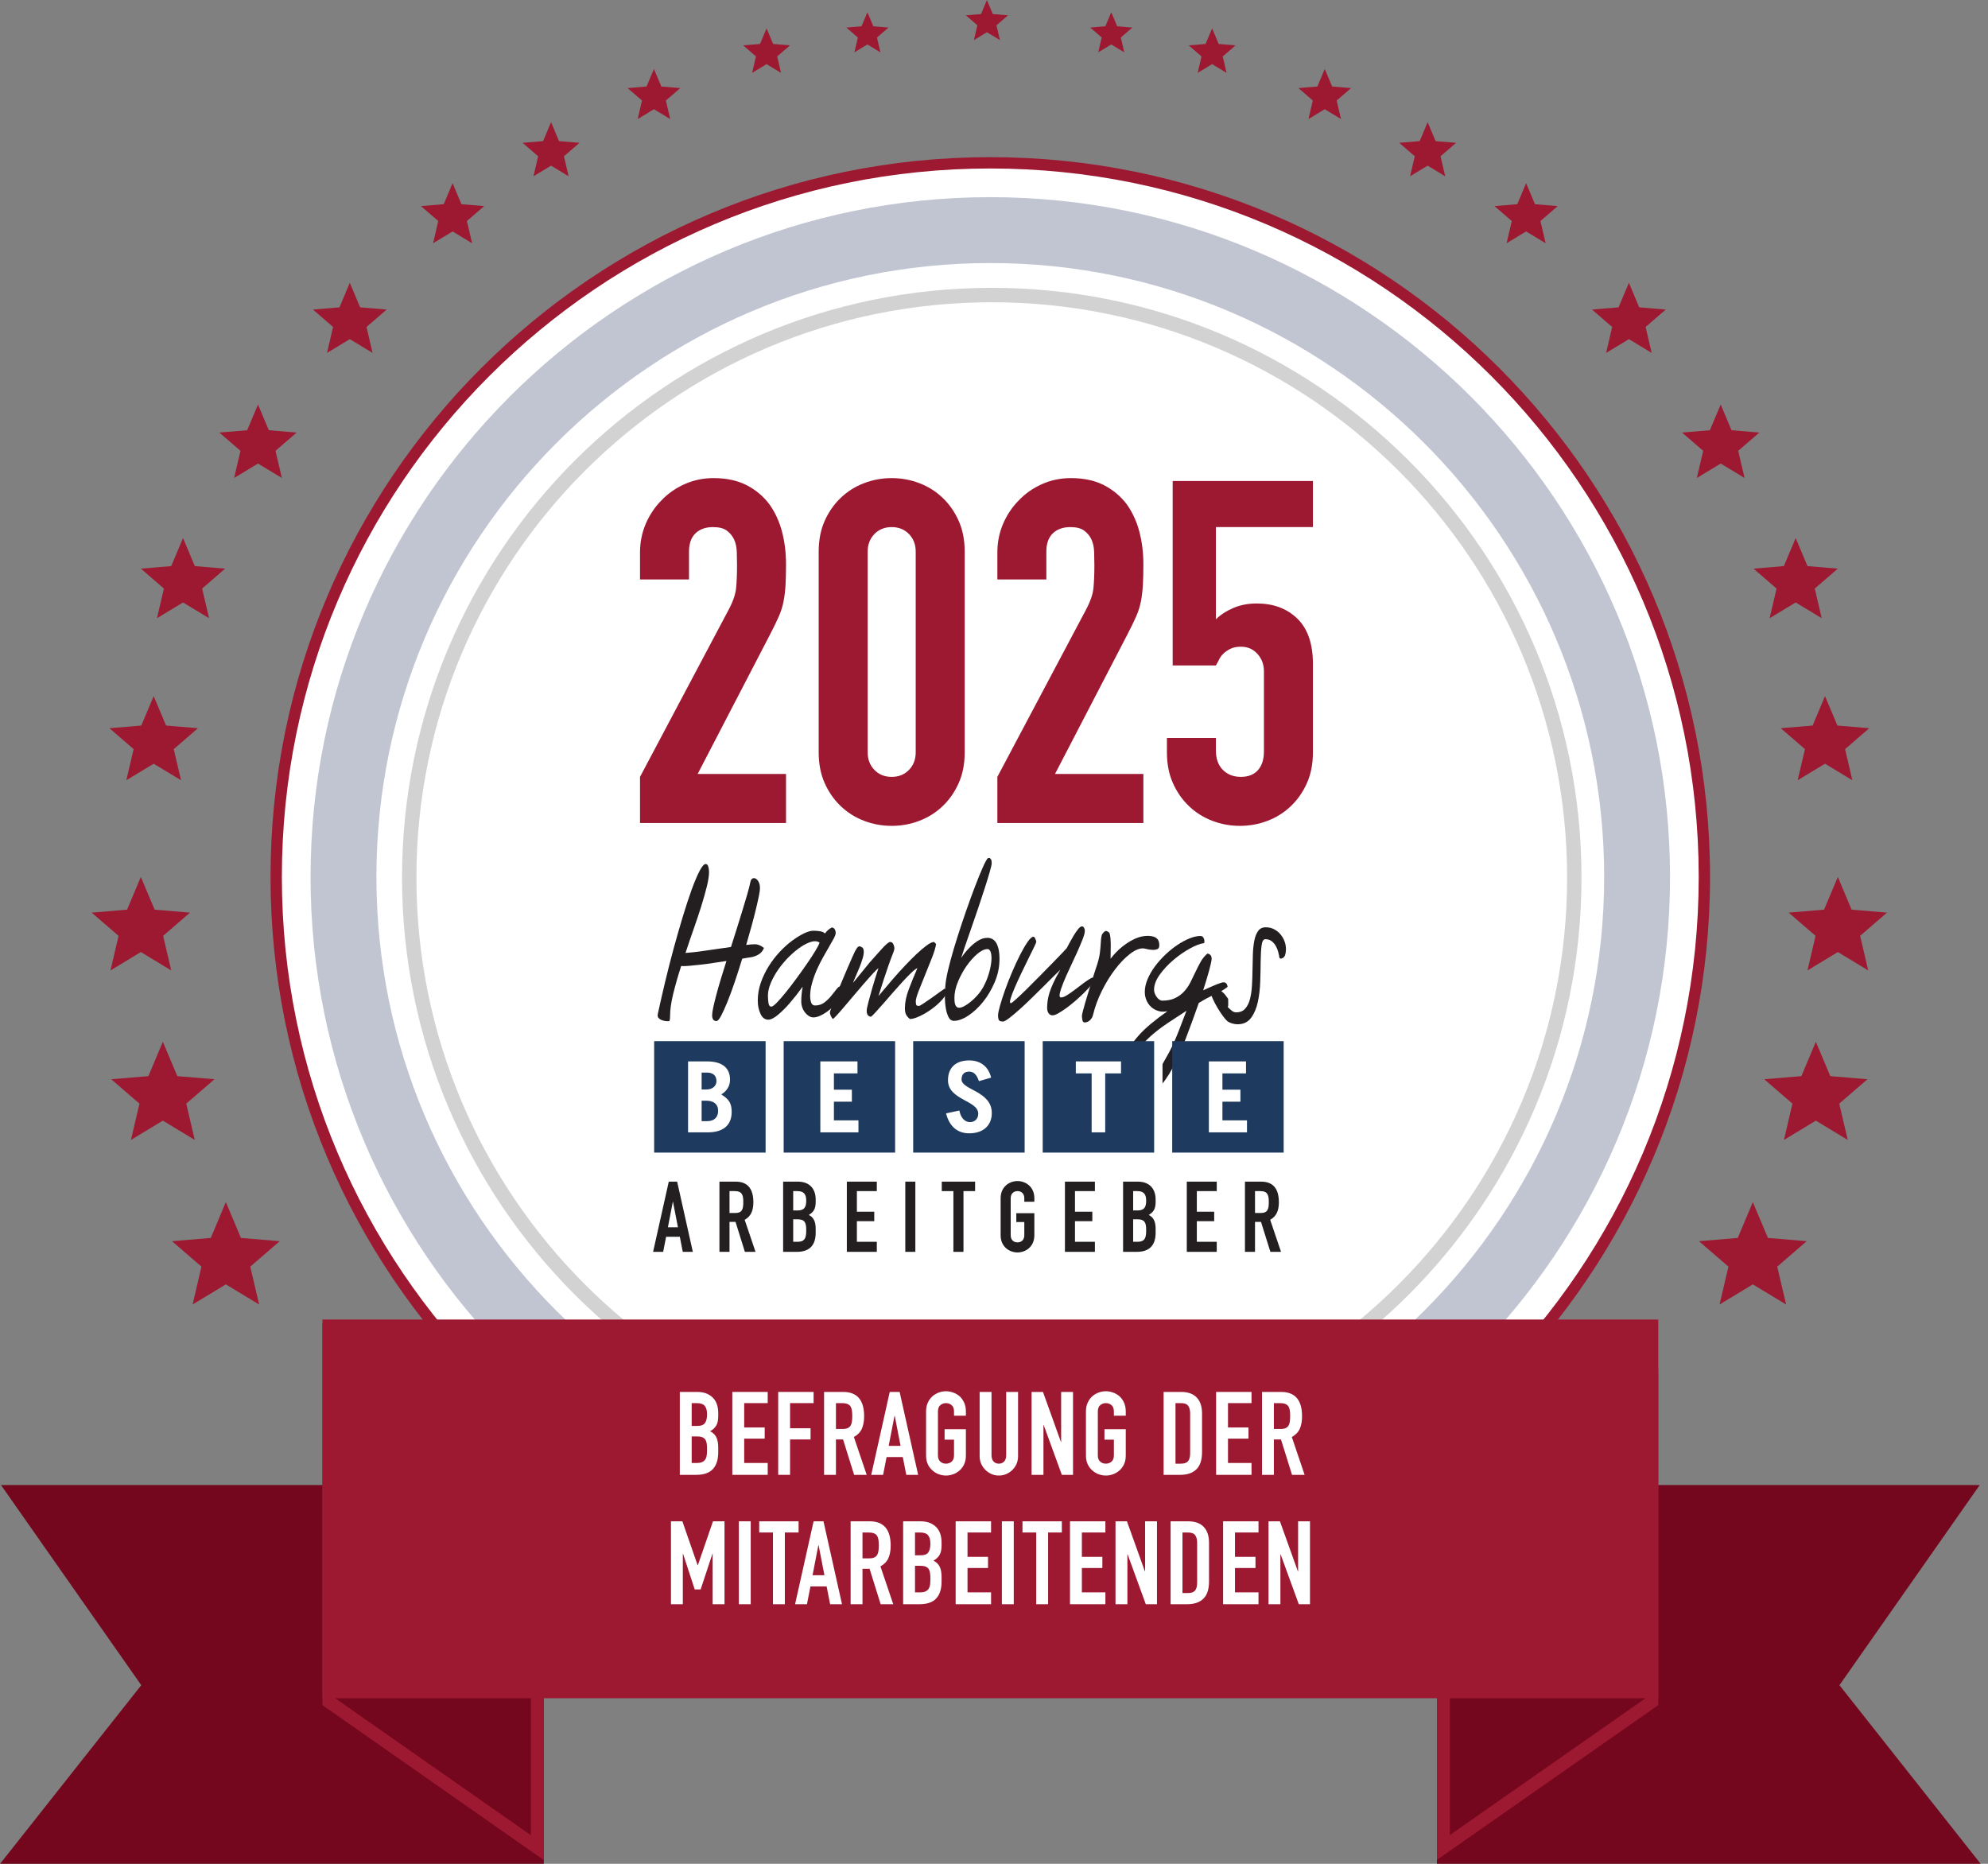 <svg width="160" height="150" viewBox="0 0 160 150" fill="none" xmlns="http://www.w3.org/2000/svg">
<rect x="0" y="0" width="160" height="150" fill="#808080" stroke="none"/>
<g clip-path="url(#clip0_546_72)">
<path d="M137.174 70.576C137.174 102.317 111.444 128.049 79.702 128.049C47.961 128.049 22.229 102.317 22.229 70.576C22.229 38.835 47.961 13.104 79.702 13.104C111.444 13.104 137.174 38.835 137.174 70.576Z" fill="white"/>
<path d="M136.717 70.576C136.717 86.322 130.337 100.573 120.018 110.893C109.699 121.211 95.448 127.592 79.701 127.592C63.955 127.592 49.705 121.211 39.385 110.893C29.066 100.573 22.685 86.322 22.685 70.576C22.685 54.829 29.066 40.578 39.385 30.259C49.705 19.941 63.955 13.56 79.701 13.56C95.448 13.56 109.699 19.941 120.018 30.259C130.337 40.578 136.717 54.829 136.717 70.576H137.629C137.629 38.583 111.696 12.648 79.701 12.648C47.709 12.648 21.773 38.583 21.773 70.576C21.773 102.569 47.709 128.504 79.701 128.504C111.696 128.504 137.629 102.569 137.629 70.576H136.717Z" fill="#9D1931"/>
<path d="M79.702 119.983C52.458 119.983 30.295 97.82 30.295 70.575C30.295 43.332 52.458 21.17 79.702 21.17C106.944 21.17 129.108 43.332 129.108 70.575C129.108 97.82 106.944 119.983 79.702 119.983ZM79.702 15.868C49.535 15.868 24.994 40.409 24.994 70.575C24.994 100.742 49.535 125.286 79.702 125.286C109.867 125.286 134.409 100.742 134.409 70.575C134.409 40.409 109.867 15.868 79.702 15.868Z" fill="#C1C5D2"/>
<path d="M79.82 23.166C53.606 23.167 32.356 44.417 32.356 70.631C32.356 96.844 53.606 118.095 79.82 118.095C106.034 118.095 127.284 96.844 127.284 70.631H126.705H126.125C126.125 83.419 120.943 94.992 112.563 103.373C104.181 111.754 92.609 116.936 79.82 116.936C67.031 116.936 55.459 111.754 47.078 103.373C38.697 94.992 33.515 83.419 33.515 70.631C33.515 57.842 38.697 46.27 47.078 37.888C55.459 29.508 67.031 24.326 79.82 24.326C92.609 24.326 104.181 29.508 112.563 37.888C120.943 46.27 126.125 57.842 126.125 70.631H126.705H127.284C127.284 44.417 106.034 23.167 79.82 23.166Z" fill="#D3D2D2"/>
<path d="M116.168 120.04V149.479H158.331L147.397 135.643L158.331 120.04H116.168Z" fill="#74071D"/>
<path d="M158.332 149.479L147.396 135.642L158.332 120.04H116.168V149.479H158.332Z" stroke="#74071D" stroke-width="1.041"/>
<path d="M132.942 136.958V111.11L116.168 122.317V148.686L132.942 136.958Z" fill="#74071D"/>
<path d="M132.942 136.958V111.11L116.168 122.317V148.686L132.942 136.958Z" stroke="#9D1931" stroke-width="1.041"/>
<path d="M1.082 149.479L12.018 135.643L1.082 120.04H43.246V149.479H1.082Z" fill="#74071D"/>
<path d="M1.082 149.479L12.018 135.643L1.082 120.04H43.246V149.479H1.082Z" stroke="#74071D" stroke-width="1.041"/>
<path d="M26.471 136.958V107.5L43.246 119.247V148.175L26.471 136.958Z" fill="#74071D"/>
<path d="M26.471 136.958V107.5L43.246 119.247V148.699L26.471 136.958Z" stroke="#9D1931" stroke-width="1.041"/>
<path d="M26.471 106.717H132.942V136.156H26.471V106.717Z" fill="#9D1931"/>
<path d="M26.471 106.717H132.942V136.156H26.471V106.717Z" stroke="#9D1931" stroke-width="1.041"/>
<path d="M55.669 115.604V117.741H56.081C56.275 117.741 56.426 117.713 56.535 117.656C56.645 117.6 56.727 117.523 56.784 117.423C56.84 117.323 56.874 117.204 56.887 117.066C56.9 116.929 56.906 116.779 56.906 116.617C56.906 116.448 56.896 116.301 56.878 116.176C56.859 116.051 56.822 115.945 56.765 115.858C56.703 115.77 56.618 115.706 56.512 115.666C56.406 115.625 56.265 115.604 56.09 115.604H55.669ZM55.669 112.924V114.761H56.1C56.418 114.761 56.632 114.681 56.742 114.522C56.851 114.362 56.906 114.13 56.906 113.824C56.906 113.524 56.845 113.299 56.723 113.149C56.601 112.999 56.381 112.924 56.062 112.924H55.669ZM54.713 118.697V112.024H56.109C56.415 112.024 56.676 112.071 56.892 112.165C57.107 112.258 57.283 112.384 57.421 112.54C57.559 112.696 57.657 112.876 57.716 113.079C57.776 113.282 57.805 113.493 57.805 113.712V113.955C57.805 114.136 57.791 114.289 57.763 114.414C57.735 114.539 57.693 114.648 57.637 114.742C57.53 114.917 57.368 115.067 57.149 115.192C57.374 115.298 57.54 115.454 57.646 115.661C57.752 115.867 57.805 116.148 57.805 116.504V116.879C57.805 117.466 57.663 117.916 57.379 118.229C57.094 118.541 56.64 118.697 56.016 118.697H54.713Z" fill="white"/>
<path d="M58.939 118.697V112.024H61.788V112.924H59.895V114.883H61.545V115.783H59.895V117.741H61.788V118.697H58.939Z" fill="white"/>
<path d="M62.632 118.697V112.024H65.481V112.924H63.587V114.948H65.237V115.848H63.587V118.697H62.632Z" fill="white"/>
<path d="M67.279 112.924V115.005H67.823C67.992 115.005 68.126 114.982 68.226 114.935C68.326 114.888 68.404 114.82 68.461 114.733C68.51 114.646 68.545 114.537 68.564 114.409C68.582 114.281 68.592 114.133 68.592 113.964C68.592 113.796 68.582 113.647 68.564 113.52C68.545 113.391 68.507 113.28 68.451 113.186C68.332 113.011 68.107 112.924 67.776 112.924H67.279ZM66.324 118.697V112.024H67.861C68.985 112.024 69.548 112.677 69.548 113.983C69.548 114.377 69.487 114.711 69.365 114.986C69.243 115.261 69.029 115.482 68.723 115.651L69.754 118.697H68.742L67.852 115.848H67.279V118.697H66.324Z" fill="white"/>
<path d="M72.48 116.363L72.012 113.945H71.993L71.524 116.363H72.48ZM70.119 118.697L71.609 112.024H72.405L73.895 118.697H72.94L72.659 117.263H71.356L71.075 118.697H70.119Z" fill="white"/>
<path d="M74.533 113.599C74.533 113.33 74.58 113.093 74.674 112.887C74.767 112.68 74.892 112.509 75.049 112.372C75.199 112.24 75.368 112.14 75.559 112.071C75.75 112.003 75.942 111.968 76.136 111.968C76.33 111.968 76.521 112.003 76.712 112.071C76.902 112.14 77.076 112.24 77.232 112.372C77.382 112.509 77.504 112.68 77.598 112.887C77.691 113.093 77.738 113.33 77.738 113.599V113.937H76.782V113.599C76.782 113.368 76.718 113.197 76.59 113.088C76.462 112.979 76.31 112.924 76.136 112.924C75.961 112.924 75.809 112.979 75.681 113.088C75.553 113.197 75.489 113.368 75.489 113.599V117.122C75.489 117.354 75.553 117.524 75.681 117.633C75.809 117.743 75.961 117.797 76.136 117.797C76.31 117.797 76.462 117.743 76.59 117.633C76.718 117.524 76.782 117.354 76.782 117.122V115.867H76.023V115.023H77.738V117.122C77.738 117.403 77.691 117.645 77.598 117.844C77.504 118.044 77.382 118.209 77.232 118.341C77.076 118.478 76.902 118.581 76.712 118.65C76.521 118.719 76.33 118.753 76.136 118.753C75.942 118.753 75.75 118.719 75.559 118.65C75.368 118.581 75.199 118.478 75.049 118.341C74.892 118.209 74.767 118.044 74.674 117.844C74.58 117.645 74.533 117.403 74.533 117.122V113.599Z" fill="white"/>
<path d="M81.937 112.024V117.198C81.937 117.416 81.897 117.618 81.82 117.802C81.741 117.987 81.63 118.15 81.487 118.294C81.343 118.438 81.177 118.55 80.99 118.631C80.803 118.713 80.603 118.753 80.39 118.753C80.178 118.753 79.98 118.713 79.795 118.631C79.611 118.55 79.447 118.438 79.303 118.294C79.16 118.15 79.047 117.987 78.966 117.802C78.885 117.618 78.844 117.416 78.844 117.198V112.024H79.8V117.104C79.8 117.341 79.856 117.516 79.969 117.628C80.081 117.741 80.222 117.797 80.39 117.797C80.559 117.797 80.7 117.741 80.812 117.628C80.924 117.516 80.981 117.341 80.981 117.104V112.024H81.937Z" fill="white"/>
<path d="M83.024 118.697V112.024H83.942L85.385 116.045H85.404V112.024H86.36V118.697H85.46L83.998 114.686H83.98V118.697H83.024Z" fill="white"/>
<path d="M87.4 113.599C87.4 113.33 87.447 113.093 87.541 112.887C87.634 112.68 87.759 112.509 87.915 112.372C88.066 112.24 88.236 112.14 88.426 112.071C88.617 112.003 88.809 111.968 89.003 111.968C89.197 111.968 89.389 112.003 89.579 112.071C89.769 112.14 89.943 112.24 90.099 112.372C90.249 112.509 90.371 112.68 90.465 112.887C90.558 113.093 90.605 113.33 90.605 113.599V113.937H89.649V113.599C89.649 113.368 89.585 113.197 89.457 113.088C89.329 112.979 89.178 112.924 89.003 112.924C88.828 112.924 88.676 112.979 88.548 113.088C88.42 113.197 88.356 113.368 88.356 113.599V117.122C88.356 117.354 88.42 117.524 88.548 117.633C88.676 117.743 88.828 117.797 89.003 117.797C89.178 117.797 89.329 117.743 89.457 117.633C89.585 117.524 89.649 117.354 89.649 117.122V115.867H88.89V115.023H90.605V117.122C90.605 117.403 90.558 117.645 90.465 117.844C90.371 118.044 90.249 118.209 90.099 118.341C89.943 118.478 89.769 118.581 89.579 118.65C89.389 118.719 89.197 118.753 89.003 118.753C88.809 118.753 88.617 118.719 88.426 118.65C88.236 118.581 88.066 118.478 87.915 118.341C87.759 118.209 87.634 118.044 87.541 117.844C87.447 117.645 87.4 117.403 87.4 117.122V113.599Z" fill="white"/>
<path d="M94.607 112.924V117.797H95.047C95.315 117.797 95.506 117.73 95.619 117.596C95.731 117.461 95.787 117.25 95.787 116.964V113.749C95.787 113.486 95.734 113.283 95.628 113.139C95.522 112.996 95.328 112.924 95.047 112.924H94.607ZM93.651 118.697V112.024H95.066C95.615 112.024 96.032 112.175 96.317 112.474C96.601 112.774 96.743 113.199 96.743 113.749V116.869C96.743 117.494 96.592 117.955 96.289 118.252C95.985 118.549 95.55 118.697 94.981 118.697H93.651Z" fill="white"/>
<path d="M97.877 118.697V112.024H100.726V112.924H98.833V114.883H100.482V115.783H98.833V117.741H100.726V118.697H97.877Z" fill="white"/>
<path d="M102.525 112.924V115.005H103.069C103.238 115.005 103.372 114.982 103.472 114.935C103.571 114.888 103.65 114.82 103.706 114.733C103.756 114.646 103.791 114.537 103.809 114.409C103.828 114.281 103.837 114.133 103.837 113.964C103.837 113.796 103.828 113.647 103.809 113.52C103.791 113.391 103.753 113.28 103.697 113.186C103.578 113.011 103.353 112.924 103.022 112.924H102.525ZM101.57 118.697V112.024H103.106C104.231 112.024 104.793 112.677 104.793 113.983C104.793 114.377 104.732 114.711 104.611 114.986C104.489 115.261 104.275 115.482 103.969 115.651L104.999 118.697H103.987L103.097 115.848H102.525V118.697H101.57Z" fill="white"/>
<path d="M54.001 129.109V122.436H54.919L56.147 125.969H56.165L57.384 122.436H58.311V129.109H57.356V125.051H57.337L56.39 127.919H55.913L54.975 125.051H54.956V129.109H54.001Z" fill="white"/>
<path d="M59.464 129.109V122.436H60.42V129.109H59.464Z" fill="white"/>
<path d="M62.21 129.109V123.336H61.104V122.436H64.272V123.336H63.166V129.109H62.21Z" fill="white"/>
<path d="M66.352 126.775L65.883 124.358H65.865L65.396 126.775H66.352ZM63.99 129.109L65.481 122.436H66.277L67.767 129.109H66.811L66.53 127.675H65.228L64.946 129.109H63.99Z" fill="white"/>
<path d="M69.416 123.336V125.417H69.961C70.129 125.417 70.263 125.393 70.364 125.346C70.463 125.299 70.541 125.233 70.597 125.144C70.648 125.057 70.682 124.949 70.701 124.822C70.719 124.693 70.729 124.545 70.729 124.376C70.729 124.208 70.719 124.059 70.701 123.931C70.682 123.803 70.645 123.692 70.588 123.598C70.47 123.423 70.245 123.336 69.914 123.336H69.416ZM68.461 129.109V122.436H69.998C71.122 122.436 71.684 123.09 71.684 124.395C71.684 124.789 71.624 125.123 71.502 125.398C71.38 125.673 71.166 125.895 70.86 126.063L71.891 129.109H70.878L69.988 126.26H69.416V129.109H68.461Z" fill="white"/>
<path d="M73.643 126.016V128.153H74.055C74.249 128.153 74.401 128.125 74.51 128.068C74.619 128.013 74.702 127.935 74.758 127.834C74.814 127.734 74.849 127.616 74.861 127.478C74.874 127.341 74.88 127.191 74.88 127.029C74.88 126.86 74.871 126.713 74.852 126.588C74.833 126.463 74.796 126.357 74.739 126.269C74.677 126.182 74.593 126.118 74.486 126.077C74.38 126.037 74.24 126.016 74.065 126.016H73.643ZM73.643 123.336V125.173H74.075C74.393 125.173 74.607 125.093 74.716 124.934C74.826 124.774 74.88 124.542 74.88 124.236C74.88 123.936 74.819 123.711 74.697 123.561C74.575 123.411 74.355 123.336 74.037 123.336H73.643ZM72.687 129.109V122.436H74.083C74.39 122.436 74.65 122.483 74.867 122.577C75.081 122.671 75.258 122.796 75.395 122.952C75.533 123.108 75.631 123.288 75.691 123.491C75.75 123.694 75.78 123.904 75.78 124.123V124.367C75.78 124.549 75.766 124.701 75.737 124.826C75.71 124.951 75.667 125.06 75.612 125.154C75.505 125.329 75.343 125.479 75.124 125.603C75.349 125.71 75.514 125.866 75.62 126.073C75.727 126.279 75.78 126.559 75.78 126.916V127.29C75.78 127.878 75.637 128.328 75.353 128.64C75.069 128.952 74.615 129.109 73.99 129.109H72.687Z" fill="white"/>
<path d="M76.914 129.109V122.436H79.763V123.336H77.869V125.295H79.519V126.194H77.869V128.153H79.763V129.109H76.914Z" fill="white"/>
<path d="M80.634 129.109V122.436H81.59V129.109H80.634Z" fill="white"/>
<path d="M83.398 129.109V123.336H82.293V122.436H85.46V123.336H84.354V129.109H83.398Z" fill="white"/>
<path d="M86.116 129.109V122.436H88.965V123.336H87.072V125.295H88.721V126.194H87.072V128.153H88.965V129.109H86.116Z" fill="white"/>
<path d="M89.78 129.109V122.436H90.699L92.142 126.457H92.161V122.436H93.117V129.109H92.217L90.755 125.098H90.736V129.109H89.78Z" fill="white"/>
<path d="M95.169 123.336V128.209H95.609C95.878 128.209 96.069 128.142 96.181 128.008C96.293 127.873 96.35 127.662 96.35 127.375V124.161C96.35 123.898 96.296 123.696 96.19 123.552C96.084 123.408 95.891 123.336 95.609 123.336H95.169ZM94.213 129.109V122.436H95.628C96.178 122.436 96.595 122.586 96.879 122.886C97.163 123.186 97.306 123.611 97.306 124.161V127.282C97.306 127.906 97.154 128.367 96.851 128.664C96.548 128.961 96.112 129.109 95.544 129.109H94.213Z" fill="white"/>
<path d="M98.439 129.109V122.436H101.288V123.336H99.395V125.295H101.045V126.194H99.395V128.153H101.288V129.109H98.439Z" fill="white"/>
<path d="M102.094 129.109V122.436H103.013L104.456 126.457H104.475V122.436H105.431V129.109H104.531L103.069 125.098H103.05V129.109H102.094Z" fill="white"/>
<path d="M79.43 0.002L78.955 1.132L77.735 1.233L78.661 2.035L78.382 3.227L79.43 2.593L80.478 3.227L80.199 2.035L81.125 1.233L79.905 1.132L79.43 0.002Z" fill="#9D1931"/>
<path d="M89.438 3.578L90.486 4.212L90.207 3.019L91.133 2.218L89.913 2.115L89.438 0.987L88.962 2.115L87.742 2.218L88.669 3.019L88.39 4.212L89.438 3.578Z" fill="#9D1931"/>
<path d="M141.073 103.367L143.751 104.987L143.038 101.939L145.406 99.892L142.287 99.63L141.073 96.746L139.858 99.63L136.74 99.892L139.108 101.939L138.395 104.987L141.073 103.367Z" fill="#9D1931"/>
<path d="M13.107 90.19L10.539 91.743L11.223 88.821L8.953 86.858L11.943 86.608L13.107 83.842L14.271 86.608L17.261 86.858L14.991 88.821L15.674 91.743L13.107 90.19Z" fill="#9D1931"/>
<path d="M18.177 103.367L15.5 104.987L16.213 101.939L13.845 99.892L16.964 99.63L18.177 96.746L19.392 99.63L22.511 99.892L20.143 101.939L20.856 104.987L18.177 103.367Z" fill="#9D1931"/>
<path d="M69.812 3.578L68.765 4.212L69.043 3.019L68.117 2.218L69.337 2.115L69.812 0.987L70.288 2.115L71.508 2.218L70.582 3.019L70.86 4.212L69.812 3.578Z" fill="#9D1931"/>
<path d="M97.555 5.162L98.719 5.866L98.41 4.541L99.439 3.651L98.083 3.538L97.555 2.284L97.027 3.538L95.671 3.651L96.701 4.541L96.391 5.866L97.555 5.162Z" fill="#9D1931"/>
<path d="M106.619 8.79L107.929 9.582L107.581 8.091L108.739 7.09L107.213 6.962L106.619 5.551L106.025 6.962L104.5 7.09L105.658 8.091L105.309 9.582L106.619 8.79Z" fill="#9D1931"/>
<path d="M122.826 18.627L124.398 19.578L123.979 17.789L125.369 16.587L123.538 16.434L122.826 14.74L122.113 16.434L120.282 16.587L121.673 17.789L121.254 19.578L122.826 18.627Z" fill="#9D1931"/>
<path d="M114.901 13.331L116.315 14.187L115.939 12.577L117.19 11.495L115.542 11.357L114.901 9.833L114.259 11.357L112.612 11.495L113.863 12.577L113.486 14.187L114.901 13.331Z" fill="#9D1931"/>
<path d="M131.098 27.294L132.932 28.403L132.443 26.316L134.065 24.914L131.929 24.734L131.098 22.759L130.266 24.734L128.131 24.914L129.752 26.316L129.264 28.403L131.098 27.294Z" fill="#9D1931"/>
<path d="M138.487 37.307L140.408 38.469L139.897 36.282L141.595 34.813L139.358 34.625L138.487 32.556L137.615 34.625L135.378 34.813L137.077 36.282L136.565 38.469L138.487 37.307Z" fill="#9D1931"/>
<path d="M144.521 48.486L146.616 49.753L146.058 47.367L147.912 45.765L145.471 45.56L144.521 43.303L143.57 45.56L141.129 45.765L142.983 47.367L142.424 49.753L144.521 48.486Z" fill="#9D1931"/>
<path d="M146.882 61.464L149.083 62.795L148.497 60.29L150.443 58.608L147.88 58.393L146.882 56.023L145.884 58.393L143.321 58.608L145.268 60.29L144.681 62.795L146.882 61.464Z" fill="#9D1931"/>
<path d="M147.915 76.622L150.36 78.101L149.709 75.318L151.871 73.449L149.023 73.21L147.915 70.576L146.806 73.21L143.958 73.449L146.121 75.318L145.47 78.101L147.915 76.622Z" fill="#9D1931"/>
<path d="M146.144 90.19L148.711 91.743L148.028 88.821L150.298 86.858L147.308 86.608L146.144 83.842L144.979 86.608L141.99 86.858L144.26 88.821L143.577 91.743L146.144 90.19Z" fill="#9D1931"/>
<path d="M61.696 5.162L60.531 5.866L60.841 4.541L59.812 3.651L61.168 3.538L61.696 2.284L62.224 3.538L63.58 3.651L62.55 4.541L62.86 5.866L61.696 5.162Z" fill="#9D1931"/>
<path d="M52.631 8.79L51.322 9.582L51.67 8.091L50.512 7.09L52.037 6.962L52.631 5.551L53.225 6.962L54.751 7.09L53.592 8.091L53.941 9.582L52.631 8.79Z" fill="#9D1931"/>
<path d="M36.425 18.627L34.853 19.578L35.271 17.789L33.881 16.587L35.712 16.434L36.425 14.74L37.138 16.434L38.968 16.587L37.578 17.789L37.997 19.578L36.425 18.627Z" fill="#9D1931"/>
<path d="M44.35 13.331L42.936 14.187L43.312 12.577L42.061 11.495L43.709 11.357L44.35 9.833L44.992 11.357L46.639 11.495L45.388 12.577L45.765 14.187L44.35 13.331Z" fill="#9D1931"/>
<path d="M28.153 27.294L26.319 28.403L26.807 26.316L25.186 24.914L27.322 24.734L28.153 22.759L28.985 24.734L31.12 24.914L29.499 26.316L29.987 28.403L28.153 27.294Z" fill="#9D1931"/>
<path d="M20.764 37.307L18.843 38.469L19.354 36.282L17.656 34.813L19.893 34.625L20.764 32.556L21.636 34.625L23.873 34.813L22.174 36.282L22.686 38.469L20.764 37.307Z" fill="#9D1931"/>
<path d="M14.73 48.486L12.634 49.753L13.192 47.367L11.339 45.765L13.78 45.56L14.73 43.303L15.681 45.56L18.121 45.765L16.268 47.367L16.826 49.753L14.73 48.486Z" fill="#9D1931"/>
<path d="M12.369 61.464L10.168 62.795L10.754 60.29L8.808 58.608L11.371 58.393L12.369 56.023L13.367 58.393L15.93 58.608L13.983 60.29L14.57 62.795L12.369 61.464Z" fill="#9D1931"/>
<path d="M11.335 76.622L8.891 78.101L9.542 75.318L7.379 73.449L10.227 73.21L11.335 70.576L12.445 73.21L15.292 73.449L13.13 75.318L13.781 78.101L11.335 76.622Z" fill="#9D1931"/>
<path d="M95.018 93.005H104.01V84.013H95.018V93.005Z" fill="white"/>
<path d="M54.821 77.747C54.567 78.534 54.356 79.275 54.186 79.97C54.016 80.665 53.931 81.253 53.931 81.733C53.931 81.806 53.928 81.881 53.923 81.954C53.919 82.028 53.902 82.102 53.872 82.175C53.843 82.188 53.773 82.191 53.661 82.185C53.55 82.178 53.435 82.157 53.318 82.12C53.202 82.083 53.103 82.025 53.019 81.945C52.937 81.865 52.91 81.757 52.939 81.622C53.114 80.81 53.311 79.945 53.53 79.029C53.749 78.113 53.979 77.209 54.222 76.317C54.466 75.425 54.711 74.57 54.959 73.752C55.207 72.934 55.445 72.211 55.673 71.583C55.902 70.956 56.113 70.458 56.308 70.088C56.502 69.719 56.663 69.535 56.789 69.535C56.896 69.535 56.969 69.609 57.008 69.757C57.047 69.904 57.066 70.039 57.066 70.162C57.066 70.471 57.008 70.861 56.891 71.334C56.774 71.808 56.626 72.334 56.447 72.912C56.266 73.49 56.062 74.103 55.834 74.748C55.605 75.394 55.384 76.043 55.171 76.695C55.345 76.683 55.574 76.661 55.856 76.63C56.138 76.599 56.441 76.56 56.767 76.51C57.092 76.461 57.433 76.412 57.788 76.363C58.142 76.314 58.49 76.264 58.831 76.215C58.996 75.698 59.159 75.184 59.319 74.674C59.48 74.164 59.63 73.678 59.771 73.216C59.912 72.755 60.039 72.331 60.151 71.943C60.262 71.556 60.347 71.221 60.405 70.937C60.435 70.814 60.491 70.735 60.573 70.698C60.656 70.66 60.742 70.667 60.828 70.716C60.916 70.765 60.994 70.854 61.062 70.983C61.13 71.112 61.164 71.282 61.164 71.491C61.164 71.614 61.135 71.821 61.077 72.109C61.019 72.398 60.94 72.746 60.843 73.152C60.746 73.558 60.63 74.01 60.493 74.508C60.357 75.006 60.211 75.52 60.056 76.049C60.347 76.013 60.58 75.994 60.756 75.994C60.853 75.994 60.945 76.01 61.033 76.039C61.12 76.07 61.198 76.105 61.266 76.141C61.344 76.191 61.417 76.24 61.485 76.289C61.407 76.51 61.268 76.683 61.069 76.805C60.87 76.928 60.648 77.009 60.405 77.046C60.211 77.07 59.988 77.107 59.735 77.156C59.54 77.796 59.341 78.417 59.137 79.019C58.933 79.623 58.736 80.158 58.546 80.626C58.357 81.094 58.186 81.468 58.036 81.751C57.885 82.034 57.761 82.175 57.664 82.175C57.538 82.175 57.447 82.132 57.395 82.046C57.341 81.96 57.314 81.85 57.314 81.714C57.314 81.567 57.345 81.348 57.409 81.059C57.472 80.77 57.554 80.432 57.657 80.044C57.759 79.657 57.881 79.233 58.021 78.771C58.162 78.31 58.311 77.833 58.466 77.341C58.126 77.39 57.778 77.442 57.423 77.497C57.068 77.553 56.725 77.599 56.395 77.636C56.065 77.673 55.763 77.704 55.491 77.728C55.219 77.753 54.996 77.759 54.821 77.747Z" fill="#231F20"/>
<path d="M67.857 79.647C67.857 79.857 67.772 80.09 67.601 80.349C67.431 80.607 67.225 80.85 66.982 81.078C66.739 81.306 66.478 81.496 66.201 81.65C65.925 81.803 65.679 81.881 65.465 81.881C65.339 81.881 65.218 81.843 65.1 81.769C64.984 81.696 64.879 81.601 64.788 81.483C64.695 81.367 64.622 81.232 64.569 81.078C64.515 80.924 64.488 80.767 64.488 80.607C64.488 80.398 64.498 80.195 64.518 79.998C64.537 79.802 64.566 79.604 64.605 79.407C64.245 79.9 63.895 80.343 63.555 80.736C63.409 80.909 63.258 81.071 63.102 81.225C62.947 81.379 62.794 81.521 62.643 81.65C62.493 81.779 62.347 81.881 62.206 81.955C62.065 82.028 61.941 82.065 61.834 82.065C61.562 82.065 61.353 81.908 61.207 81.594C61.061 81.281 60.988 80.927 60.988 80.533C60.988 80.029 61.071 79.543 61.236 79.075C61.402 78.608 61.615 78.165 61.878 77.747C62.14 77.329 62.437 76.944 62.767 76.594C63.098 76.243 63.431 75.945 63.767 75.698C64.102 75.453 64.417 75.259 64.714 75.117C65.011 74.976 65.261 74.905 65.465 74.905C65.621 74.905 65.788 74.917 65.968 74.942C66.148 74.966 66.292 75.028 66.399 75.126C66.486 75.003 66.571 74.908 66.654 74.84C66.736 74.773 66.831 74.708 66.938 74.646C67.035 74.646 67.113 74.689 67.171 74.776C67.23 74.862 67.259 74.966 67.259 75.09C67.259 75.188 67.208 75.333 67.106 75.523C67.004 75.714 66.877 75.938 66.727 76.197C66.576 76.455 66.411 76.744 66.231 77.064C66.051 77.384 65.885 77.716 65.735 78.06C65.584 78.405 65.458 78.758 65.356 79.121C65.254 79.485 65.203 79.838 65.203 80.183C65.203 80.355 65.23 80.521 65.283 80.681C65.336 80.841 65.441 80.921 65.597 80.921C65.889 80.921 66.138 80.841 66.348 80.681C66.556 80.521 66.742 80.343 66.902 80.146C67.062 79.949 67.203 79.77 67.325 79.611C67.446 79.451 67.565 79.371 67.682 79.371L67.806 79.435C67.84 79.478 67.857 79.549 67.857 79.647ZM61.805 80.127C61.805 80.337 61.82 80.537 61.849 80.727C61.878 80.918 61.956 81.013 62.082 81.013C62.169 81.013 62.32 80.902 62.534 80.681C62.748 80.459 62.994 80.176 63.271 79.832C63.548 79.488 63.837 79.109 64.139 78.697C64.439 78.285 64.721 77.889 64.984 77.507C65.247 77.125 65.468 76.784 65.647 76.483C65.827 76.181 65.932 75.975 65.961 75.864C65.796 75.741 65.579 75.717 65.312 75.791C65.045 75.864 64.755 76.006 64.445 76.215C64.133 76.424 63.822 76.683 63.511 76.99C63.2 77.298 62.918 77.63 62.666 77.986C62.413 78.344 62.206 78.709 62.045 79.085C61.885 79.46 61.805 79.807 61.805 80.127Z" fill="#231F20"/>
<path d="M75.841 80.441C75.613 80.699 75.341 80.945 75.024 81.179C74.708 81.413 74.383 81.61 74.046 81.77C73.71 81.93 73.438 82.01 73.23 82.01C73.092 81.899 72.99 81.782 72.926 81.659C72.862 81.536 72.829 81.364 72.829 81.143C72.829 80.675 72.934 80.168 73.142 79.62C73.349 79.073 73.58 78.504 73.836 77.913C73.719 77.962 73.554 78.088 73.341 78.292C73.129 78.495 72.896 78.734 72.642 79.011C72.388 79.288 72.125 79.583 71.852 79.896C71.58 80.21 71.323 80.505 71.08 80.783C70.837 81.06 70.628 81.293 70.453 81.484C70.278 81.675 70.161 81.788 70.103 81.825C70.035 81.825 69.976 81.807 69.928 81.77C69.879 81.746 69.838 81.699 69.804 81.631C69.77 81.564 69.753 81.468 69.753 81.345C69.753 81.235 69.801 80.995 69.898 80.626C69.996 80.257 70.103 79.869 70.219 79.464C70.355 78.996 70.516 78.479 70.701 77.913C70.564 78.023 70.385 78.202 70.161 78.448C69.938 78.695 69.697 78.968 69.439 79.269C69.182 79.571 68.917 79.881 68.644 80.202C68.372 80.521 68.124 80.814 67.901 81.078C67.677 81.343 67.485 81.561 67.325 81.733C67.164 81.905 67.065 81.998 67.026 82.01C66.978 81.96 66.927 81.881 66.873 81.77C66.82 81.659 66.793 81.567 66.793 81.493C66.793 81.444 66.839 81.296 66.931 81.05C67.024 80.804 67.138 80.509 67.273 80.164C67.41 79.82 67.56 79.451 67.726 79.057C67.891 78.663 68.049 78.292 68.199 77.941C68.35 77.59 68.482 77.289 68.594 77.036C68.705 76.784 68.781 76.621 68.82 76.547C68.858 76.474 68.909 76.39 68.972 76.298C69.036 76.206 69.106 76.16 69.184 76.16C69.223 76.16 69.288 76.188 69.381 76.243C69.473 76.298 69.52 76.418 69.52 76.603C69.52 76.763 69.483 76.96 69.41 77.193C69.337 77.427 69.252 77.664 69.155 77.904C69.057 78.144 68.96 78.371 68.864 78.587C68.766 78.802 68.698 78.971 68.659 79.095C69.145 78.492 69.592 77.944 70.001 77.452C70.176 77.255 70.351 77.059 70.526 76.861C70.701 76.665 70.861 76.486 71.007 76.326C71.153 76.167 71.281 76.04 71.393 75.948C71.505 75.856 71.585 75.809 71.634 75.809C71.76 75.809 71.85 75.874 71.904 76.003C71.957 76.132 71.984 76.233 71.984 76.308C71.984 76.382 71.964 76.474 71.926 76.584C71.887 76.695 71.853 76.782 71.824 76.843C71.736 77.064 71.627 77.363 71.496 77.738C71.365 78.113 71.24 78.479 71.124 78.836C70.987 79.254 70.847 79.697 70.701 80.164C70.789 80.066 70.936 79.891 71.145 79.638C71.355 79.386 71.6 79.097 71.882 78.771C72.164 78.446 72.466 78.11 72.79 77.766C73.113 77.421 73.427 77.104 73.73 76.815C74.034 76.526 74.315 76.287 74.573 76.095C74.83 75.905 75.032 75.809 75.177 75.809L75.338 75.975C75.299 76.246 75.193 76.606 75.018 77.055C74.843 77.504 74.657 77.965 74.463 78.439C74.269 78.913 74.093 79.35 73.938 79.749C73.782 80.149 73.705 80.429 73.705 80.589C73.705 80.749 73.722 80.85 73.755 80.893C73.79 80.937 73.856 80.958 73.953 80.958C74.001 80.958 74.123 80.893 74.317 80.764C74.512 80.635 74.723 80.49 74.952 80.33C75.18 80.171 75.399 80.014 75.608 79.86C75.817 79.707 75.96 79.605 76.038 79.555L76.184 79.758C76.184 79.956 76.07 80.183 75.841 80.441Z" fill="#231F20"/>
<path d="M80.441 77.193C80.441 77.821 80.315 78.433 80.063 79.03C79.811 79.626 79.5 80.155 79.131 80.617C78.761 81.078 78.364 81.45 77.937 81.733C77.509 82.016 77.121 82.158 76.771 82.158C76.577 82.158 76.426 82.044 76.32 81.816C76.213 81.588 76.138 81.303 76.094 80.958C76.05 80.614 76.036 80.245 76.05 79.851C76.065 79.457 76.101 79.095 76.16 78.762C76.227 78.368 76.344 77.867 76.509 77.258C76.675 76.649 76.865 76.003 77.085 75.32C77.303 74.637 77.533 73.948 77.776 73.253C78.019 72.559 78.252 71.919 78.476 71.335C78.699 70.75 78.9 70.255 79.08 69.849C79.259 69.443 79.397 69.184 79.495 69.074C79.553 69.05 79.606 69.043 79.655 69.055C79.694 69.08 79.73 69.12 79.764 69.176C79.798 69.231 79.815 69.326 79.815 69.461C79.815 69.572 79.761 69.812 79.655 70.181C79.548 70.55 79.415 70.984 79.255 71.482C79.094 71.98 78.917 72.519 78.723 73.096C78.528 73.675 78.339 74.226 78.155 74.749C77.971 75.272 77.806 75.745 77.66 76.17C77.514 76.594 77.413 76.905 77.354 77.101C77.557 76.794 77.776 76.523 78.009 76.29C78.204 76.08 78.429 75.892 78.687 75.726C78.944 75.56 79.213 75.477 79.495 75.477C79.601 75.477 79.711 75.502 79.823 75.551C79.934 75.6 80.036 75.687 80.129 75.809C80.221 75.932 80.296 76.108 80.355 76.335C80.413 76.563 80.441 76.849 80.441 77.193ZM79.481 76.382C79.238 76.382 78.963 76.511 78.657 76.77C78.352 77.031 78.063 77.354 77.79 77.743C77.519 78.132 77.288 78.555 77.099 79.012C76.909 79.469 76.815 79.902 76.815 80.309C76.815 80.371 76.817 80.448 76.822 80.54C76.827 80.633 76.841 80.722 76.865 80.809C76.89 80.896 76.929 80.966 76.982 81.022C77.036 81.078 77.111 81.105 77.208 81.105C77.305 81.105 77.432 81.066 77.587 80.985C77.742 80.905 77.91 80.794 78.089 80.651C78.269 80.51 78.449 80.34 78.629 80.142C78.808 79.945 78.971 79.722 79.116 79.475C79.3 79.142 79.449 78.796 79.56 78.438C79.672 78.079 79.745 77.746 79.779 77.438C79.813 77.129 79.803 76.876 79.75 76.678C79.696 76.481 79.606 76.382 79.481 76.382Z" fill="#231F20"/>
<path d="M87.857 79.242C87.706 79.426 87.524 79.626 87.31 79.841C87.096 80.057 86.863 80.275 86.61 80.496C86.357 80.718 86.11 80.918 85.866 81.097C85.623 81.275 85.4 81.422 85.195 81.539C84.991 81.656 84.831 81.715 84.715 81.715C84.578 81.715 84.472 81.659 84.394 81.549C84.316 81.437 84.277 81.296 84.277 81.124C84.277 80.952 84.289 80.767 84.313 80.571C84.337 80.374 84.387 80.155 84.459 79.915C84.532 79.676 84.639 79.401 84.78 79.095C84.921 78.787 85.108 78.436 85.341 78.042C85.234 78.141 85.061 78.31 84.823 78.55C84.586 78.789 84.311 79.064 84 79.371C83.688 79.678 83.36 80.001 83.015 80.34C82.671 80.678 82.343 80.986 82.031 81.262C81.72 81.539 81.448 81.767 81.214 81.945C80.982 82.123 80.816 82.213 80.718 82.213C80.524 82.213 80.41 82.163 80.376 82.065C80.342 81.967 80.325 81.856 80.325 81.733C80.325 81.573 80.379 81.306 80.485 80.93C80.592 80.555 80.729 80.134 80.893 79.666C81.059 79.199 81.249 78.716 81.463 78.218C81.676 77.719 81.887 77.264 82.097 76.852C82.306 76.44 82.505 76.095 82.695 75.819C82.885 75.542 83.042 75.398 83.169 75.385L83.271 75.44C83.29 75.49 83.317 75.548 83.35 75.616C83.384 75.683 83.402 75.748 83.402 75.809C83.402 75.846 83.339 75.994 83.212 76.252C83.086 76.51 82.933 76.821 82.753 77.184C82.573 77.547 82.383 77.937 82.184 78.356C81.985 78.774 81.81 79.158 81.659 79.509C81.508 79.86 81.399 80.152 81.331 80.386C81.263 80.62 81.273 80.736 81.36 80.736C81.399 80.736 81.535 80.632 81.769 80.422C82.002 80.214 82.282 79.95 82.607 79.629C82.933 79.309 83.282 78.959 83.657 78.577C84.032 78.196 84.379 77.842 84.699 77.516C85.021 77.19 85.287 76.913 85.502 76.686C85.716 76.458 85.832 76.332 85.852 76.308C85.891 76.233 85.962 76.102 86.063 75.911C86.165 75.72 86.277 75.523 86.399 75.32C86.52 75.117 86.642 74.939 86.763 74.785C86.885 74.632 86.989 74.554 87.077 74.554C87.145 74.554 87.201 74.591 87.244 74.665C87.288 74.739 87.31 74.825 87.31 74.923C87.31 75.071 87.247 75.305 87.12 75.625C86.994 75.945 86.841 76.305 86.661 76.704C86.481 77.104 86.291 77.513 86.092 77.931C85.893 78.35 85.723 78.734 85.582 79.085C85.441 79.436 85.346 79.721 85.298 79.943C85.249 80.164 85.283 80.275 85.4 80.275C85.526 80.275 85.687 80.214 85.881 80.091C86.076 79.968 86.287 79.82 86.516 79.647C86.744 79.475 86.98 79.297 87.223 79.112C87.466 78.928 87.699 78.78 87.922 78.669L88.127 78.817C88.098 78.916 88.007 79.057 87.857 79.242Z" fill="#231F20"/>
<path d="M93.304 76.086C93.304 76.245 93.247 76.348 93.136 76.391C93.024 76.434 92.893 76.452 92.742 76.445C92.591 76.44 92.443 76.417 92.297 76.381C92.152 76.344 92.045 76.325 91.977 76.325C91.666 76.325 91.311 76.482 90.912 76.797C90.513 77.11 90.12 77.522 89.731 78.033C89.342 78.543 88.99 79.119 88.674 79.758C88.358 80.398 88.122 81.044 87.966 81.696C87.927 81.856 87.845 81.994 87.719 82.112C87.592 82.228 87.451 82.287 87.295 82.287C87.199 82.287 87.138 82.221 87.114 82.092C87.089 81.963 87.077 81.85 87.077 81.751C87.077 81.703 87.101 81.582 87.15 81.392C87.199 81.201 87.26 80.98 87.332 80.726C87.405 80.476 87.487 80.201 87.58 79.906C87.672 79.611 87.76 79.328 87.843 79.057C87.925 78.787 88 78.547 88.068 78.337C88.136 78.128 88.186 77.981 88.214 77.894C88.38 77.415 88.481 77.015 88.521 76.694C88.559 76.376 88.583 76.104 88.594 75.883C88.603 75.661 88.623 75.48 88.652 75.339C88.68 75.197 88.769 75.071 88.914 74.961C88.963 74.924 89.021 74.918 89.089 74.942C89.157 74.966 89.221 75.01 89.279 75.071C89.327 75.169 89.359 75.314 89.373 75.505C89.388 75.695 89.396 75.895 89.396 76.104C89.396 76.314 89.393 76.517 89.388 76.714C89.383 76.91 89.382 77.058 89.382 77.156C89.692 76.763 90.003 76.442 90.314 76.197C90.626 75.951 90.924 75.757 91.211 75.616C91.498 75.474 91.768 75.384 92.021 75.348C92.273 75.31 92.496 75.31 92.691 75.348C92.867 75.372 93.012 75.44 93.129 75.55C93.246 75.661 93.304 75.84 93.304 76.086Z" fill="#231F20"/>
<path d="M96.833 79.703C96.998 79.629 97.168 79.553 97.343 79.472C97.518 79.392 97.68 79.322 97.832 79.26C97.982 79.198 98.114 79.149 98.225 79.112C98.336 79.075 98.417 79.056 98.466 79.056C98.66 79.056 98.772 79.18 98.801 79.425C98.481 79.672 98.123 79.881 97.729 80.053C97.335 80.226 96.92 80.447 96.483 80.718C96.133 81.714 95.785 82.665 95.44 83.569C95.094 84.473 94.74 85.267 94.375 85.949C94.011 86.632 93.624 87.176 93.216 87.582C92.808 87.989 92.361 88.191 91.875 88.191C91.603 88.191 91.376 88.13 91.197 88.007C91.016 87.884 90.871 87.718 90.759 87.508C90.647 87.299 90.568 87.047 90.518 86.752C90.47 86.456 90.446 86.143 90.446 85.81C90.446 85.429 90.538 85.048 90.722 84.667C90.907 84.285 91.16 83.903 91.481 83.522C91.802 83.141 92.176 82.772 92.603 82.416C93.032 82.059 93.483 81.714 93.96 81.382L93.901 81.391L93.843 81.4C93.62 81.437 93.403 81.422 93.195 81.354C92.985 81.287 92.803 81.182 92.647 81.04C92.492 80.899 92.368 80.724 92.276 80.514C92.183 80.306 92.137 80.078 92.137 79.832C92.137 79.499 92.212 79.155 92.363 78.799C92.514 78.442 92.713 78.097 92.961 77.765C93.209 77.432 93.488 77.119 93.799 76.824C94.11 76.529 94.431 76.27 94.762 76.049C95.092 75.828 95.418 75.652 95.739 75.523C96.06 75.394 96.347 75.329 96.6 75.329C96.706 75.329 96.781 75.36 96.825 75.422C96.869 75.483 96.9 75.551 96.92 75.625C96.939 75.711 96.939 75.803 96.92 75.901C96.609 75.938 96.225 76.083 95.768 76.335C95.311 76.587 94.868 76.895 94.441 77.258C94.013 77.62 93.647 78.014 93.34 78.439C93.034 78.863 92.881 79.272 92.881 79.666C92.881 79.752 92.9 79.847 92.939 79.952C92.978 80.056 93.029 80.152 93.092 80.238C93.156 80.325 93.226 80.395 93.304 80.45C93.381 80.506 93.459 80.533 93.537 80.533C93.945 80.533 94.29 80.466 94.573 80.33C94.854 80.195 95.094 80.019 95.294 79.804C95.493 79.589 95.663 79.343 95.804 79.066C95.945 78.789 96.082 78.51 96.213 78.227C96.344 77.943 96.483 77.673 96.628 77.415C96.774 77.156 96.954 76.934 97.168 76.75C97.265 76.75 97.348 76.787 97.416 76.861C97.484 76.934 97.518 77.033 97.518 77.156C97.518 77.23 97.499 77.353 97.46 77.525C97.421 77.698 97.37 77.9 97.307 78.134C97.243 78.368 97.17 78.62 97.088 78.891C97.005 79.161 96.92 79.432 96.833 79.703ZM95.491 81.345C94.995 81.665 94.49 81.997 93.974 82.342C93.459 82.686 92.992 83.046 92.574 83.421C92.157 83.796 91.816 84.19 91.553 84.602C91.291 85.014 91.16 85.441 91.16 85.884C91.16 86.291 91.226 86.616 91.357 86.863C91.488 87.109 91.704 87.232 92.006 87.232C92.161 87.232 92.307 87.189 92.444 87.102C92.579 87.016 92.708 86.906 92.83 86.77C92.951 86.635 93.061 86.487 93.158 86.328C93.255 86.168 93.347 86.014 93.435 85.867C93.688 85.423 93.896 85.051 94.062 84.75C94.227 84.448 94.378 84.141 94.514 83.827C94.65 83.513 94.791 83.169 94.937 82.793C95.083 82.418 95.267 81.936 95.491 81.345Z" fill="#231F20"/>
<path d="M103.497 76.363C103.497 76.572 103.47 76.751 103.416 76.898C103.363 77.046 103.239 77.132 103.045 77.156L102.972 77.083C102.952 76.947 102.921 76.794 102.877 76.621C102.834 76.449 102.768 76.287 102.68 76.132C102.593 75.979 102.482 75.85 102.345 75.745C102.209 75.641 102.039 75.588 101.835 75.588C101.679 75.588 101.58 75.757 101.535 76.095C101.492 76.434 101.467 76.855 101.462 77.359C101.458 77.864 101.446 78.415 101.427 79.011C101.407 79.608 101.341 80.158 101.229 80.663C101.117 81.167 100.935 81.589 100.682 81.927C100.43 82.265 100.07 82.434 99.603 82.434C99.467 82.434 99.324 82.413 99.173 82.369C99.022 82.326 98.889 82.261 98.772 82.175C98.694 82.114 98.58 81.982 98.43 81.779C98.279 81.576 98.13 81.352 97.985 81.105C97.839 80.859 97.713 80.617 97.605 80.377C97.499 80.137 97.445 79.95 97.445 79.814V79.629C97.591 79.543 97.734 79.519 97.875 79.556C98.016 79.593 98.15 79.657 98.277 79.749C98.403 79.841 98.514 79.95 98.612 80.072C98.709 80.195 98.787 80.3 98.845 80.386C98.845 80.534 98.847 80.665 98.853 80.783C98.857 80.9 98.845 80.989 98.816 81.05C98.913 81.149 99.018 81.244 99.129 81.336C99.241 81.429 99.36 81.475 99.487 81.475C99.798 81.475 100.041 81.376 100.215 81.179C100.391 80.983 100.519 80.724 100.603 80.404C100.685 80.085 100.738 79.719 100.762 79.306C100.787 78.894 100.801 78.476 100.806 78.052C100.811 77.627 100.821 77.209 100.835 76.797C100.85 76.385 100.889 76.019 100.952 75.699C101.015 75.379 101.117 75.121 101.259 74.923C101.399 74.727 101.602 74.629 101.864 74.629C102.117 74.629 102.342 74.681 102.542 74.785C102.741 74.89 102.911 75.025 103.052 75.191C103.193 75.357 103.303 75.545 103.381 75.754C103.458 75.963 103.497 76.167 103.497 76.363Z" fill="#231F20"/>
<path d="M53.825 95.099H54.499L55.761 100.749H54.952L54.714 99.535H53.611L53.373 100.749H52.563L53.825 95.099ZM54.166 96.726H54.15L53.754 98.773H54.563L54.166 96.726Z" fill="#231F20"/>
<path d="M57.903 95.099H59.205C60.165 95.099 60.633 95.662 60.633 96.758C60.633 97.409 60.45 97.884 59.934 98.171L60.807 100.749H59.95L59.197 98.337H58.713V100.749H57.903V95.099ZM58.713 97.623H59.173C59.736 97.623 59.823 97.305 59.823 96.742C59.823 96.171 59.729 95.861 59.133 95.861H58.713V97.623Z" fill="#231F20"/>
<path d="M63.029 95.099H64.213C65.26 95.099 65.648 95.79 65.648 96.528V96.734C65.648 97.337 65.45 97.559 65.093 97.782C65.474 97.964 65.648 98.305 65.648 98.892V99.21C65.648 100.194 65.18 100.749 64.133 100.749H63.029V95.099ZM63.839 97.417H64.204C64.744 97.417 64.887 97.138 64.887 96.623C64.887 96.123 64.704 95.861 64.173 95.861H63.839V97.417ZM63.839 99.94H64.188C64.839 99.94 64.887 99.543 64.887 98.988C64.887 98.424 64.784 98.13 64.196 98.13H63.839V99.94Z" fill="#231F20"/>
<path d="M68.156 95.099H70.568V95.861H68.965V97.519H70.362V98.281H68.965V99.94H70.568V100.749H68.156V95.099Z" fill="#231F20"/>
<path d="M72.861 95.099H73.67V100.749H72.861V95.099Z" fill="#231F20"/>
<path d="M76.733 95.861H75.797V95.099H78.479V95.861H77.543V100.749H76.733V95.861Z" fill="#231F20"/>
<path d="M80.534 96.433C80.534 95.511 81.233 95.052 81.891 95.052C82.55 95.052 83.248 95.511 83.248 96.433V96.718H82.439V96.433C82.439 96.044 82.184 95.861 81.891 95.861C81.597 95.861 81.344 96.044 81.344 96.433V99.416C81.344 99.805 81.597 99.987 81.891 99.987C82.184 99.987 82.439 99.805 82.439 99.416V98.353H81.795V97.639H83.248V99.416C83.248 100.336 82.55 100.797 81.891 100.797C81.233 100.797 80.534 100.336 80.534 99.416V96.433Z" fill="#231F20"/>
<path d="M85.709 95.099H88.121V95.861H86.517V97.519H87.914V98.281H86.517V99.94H88.121V100.749H85.709V95.099Z" fill="#231F20"/>
<path d="M90.389 95.099H91.572C92.619 95.099 93.008 95.79 93.008 96.528V96.734C93.008 97.337 92.809 97.559 92.453 97.782C92.834 97.964 93.008 98.305 93.008 98.892V99.21C93.008 100.194 92.54 100.749 91.493 100.749H90.389V95.099ZM91.199 97.417H91.564C92.103 97.417 92.247 97.138 92.247 96.623C92.247 96.123 92.064 95.861 91.532 95.861H91.199V97.417ZM91.199 99.94H91.548C92.199 99.94 92.247 99.543 92.247 98.988C92.247 98.424 92.144 98.13 91.555 98.13H91.199V99.94Z" fill="#231F20"/>
<path d="M95.516 95.099H97.928V95.861H96.325V97.519H97.721V98.281H96.325V99.94H97.928V100.749H95.516V95.099Z" fill="#231F20"/>
<path d="M84.57 93.005H93.562V84.013H84.57V93.005Z" fill="white"/>
<path d="M100.197 95.099H101.499C102.458 95.099 102.927 95.662 102.927 96.758C102.927 97.409 102.744 97.884 102.228 98.171L103.101 100.749H102.244L101.49 98.337H101.007V100.749H100.197V95.099ZM101.007 97.623H101.467C102.03 97.623 102.117 97.305 102.117 96.742C102.117 96.171 102.022 95.861 101.427 95.861H101.007V97.623Z" fill="#231F20"/>
<path d="M61.618 92.762H52.648V83.792H61.618V92.762Z" fill="#1E3A5E"/>
<path d="M55.378 85.422H56.912C58.082 85.422 58.754 85.912 58.754 86.893C58.754 87.391 58.51 87.802 58.05 88.079C58.651 88.459 58.888 88.775 58.888 89.487C58.888 90.617 58.13 91.132 56.975 91.132H55.378V85.422ZM56.469 87.683H56.849C57.339 87.683 57.663 87.399 57.663 87.011C57.663 86.592 57.418 86.323 56.904 86.323H56.469V87.683ZM56.469 90.23H56.928C57.498 90.23 57.797 89.898 57.797 89.4C57.797 88.854 57.418 88.585 56.849 88.585H56.469V90.23Z" fill="white"/>
<path d="M72.042 92.762H63.072V83.792H72.042V92.762Z" fill="#1E3A5E"/>
<path d="M66.023 91.132V85.422H69.012V86.387H67.115V87.699H68.561V88.664H67.115V90.167H69.091V91.132H66.023Z" fill="white"/>
<path d="M82.466 92.762H73.496V83.792H82.466V92.762Z" fill="#1E3A5E"/>
<path d="M78.787 87.012C78.605 86.474 78.368 86.244 77.988 86.244C77.601 86.244 77.387 86.482 77.387 86.869C77.387 87.731 79.823 87.794 79.823 89.582C79.823 90.562 79.15 91.21 78.004 91.21C77.119 91.21 76.431 90.728 76.139 89.605L77.213 89.376C77.341 90.064 77.735 90.309 78.06 90.309C78.439 90.309 78.732 90.056 78.732 89.629C78.732 88.554 76.296 88.538 76.296 86.94C76.296 85.96 76.882 85.343 78.012 85.343C78.985 85.343 79.579 85.92 79.768 86.727L78.787 87.012Z" fill="white"/>
<path d="M92.889 92.762H83.92V83.792H92.889V92.762Z" fill="#1E3A5E"/>
<path d="M90.224 85.422V86.387H88.951V91.132H87.859V86.387H86.585V85.422H90.224Z" fill="white"/>
<path d="M103.313 92.762H94.343V83.792H103.313V92.762Z" fill="#1E3A5E"/>
<path d="M97.294 91.132V85.422H100.283V86.387H98.385V87.699H99.832V88.664H98.385V90.167H100.361V91.132H97.294Z" fill="white"/>
<path d="M51.51 66.234V62.523L58.623 49.109C58.983 48.439 59.189 47.852 59.241 47.35C59.292 46.847 59.318 46.223 59.318 45.475C59.318 45.14 59.312 44.785 59.299 44.412C59.285 44.039 59.215 43.71 59.086 43.426C58.957 43.143 58.764 42.905 58.506 42.712C58.249 42.518 57.875 42.421 57.386 42.421C56.792 42.421 56.322 42.589 55.974 42.923C55.627 43.258 55.453 43.749 55.453 44.393V46.635H51.51V44.47C51.51 43.645 51.664 42.873 51.974 42.151C52.283 41.429 52.708 40.797 53.249 40.256C53.764 39.715 54.383 39.284 55.105 38.961C55.826 38.639 56.599 38.478 57.424 38.478C58.455 38.478 59.338 38.665 60.072 39.038C60.807 39.413 61.419 39.922 61.908 40.565C62.372 41.21 62.714 41.945 62.933 42.769C63.152 43.594 63.261 44.47 63.261 45.398C63.261 46.068 63.248 46.629 63.223 47.079C63.197 47.531 63.145 47.962 63.068 48.374C62.991 48.787 62.861 49.199 62.681 49.612C62.501 50.024 62.256 50.526 61.947 51.119L56.148 62.291H63.261V66.234H51.51Z" fill="#9D1931"/>
<path d="M69.833 60.552C69.833 61.118 70.013 61.589 70.374 61.962C70.734 62.336 71.198 62.523 71.766 62.523C72.332 62.523 72.796 62.336 73.157 61.962C73.518 61.589 73.699 61.118 73.699 60.552V44.393C73.699 43.826 73.518 43.355 73.157 42.981C72.796 42.608 72.332 42.421 71.766 42.421C71.198 42.421 70.734 42.608 70.374 42.981C70.013 43.355 69.833 43.826 69.833 44.393V60.552ZM65.89 44.393C65.89 43.465 66.05 42.641 66.373 41.918C66.695 41.197 67.127 40.579 67.668 40.063C68.209 39.547 68.834 39.154 69.543 38.884C70.252 38.614 70.993 38.478 71.766 38.478C72.539 38.478 73.279 38.614 73.989 38.884C74.697 39.154 75.322 39.547 75.863 40.063C76.405 40.579 76.836 41.197 77.158 41.918C77.48 42.641 77.642 43.465 77.642 44.393V60.552C77.642 61.479 77.48 62.305 77.158 63.025C76.836 63.747 76.405 64.366 75.863 64.881C75.322 65.397 74.697 65.79 73.989 66.06C73.279 66.331 72.539 66.466 71.766 66.466C70.993 66.466 70.252 66.331 69.543 66.06C68.834 65.79 68.209 65.397 67.668 64.881C67.127 64.366 66.695 63.747 66.373 63.025C66.05 62.305 65.89 61.479 65.89 60.552V44.393Z" fill="#9D1931"/>
<path d="M80.27 66.234V62.523L87.383 49.109C87.743 48.439 87.949 47.852 88.002 47.35C88.052 46.847 88.079 46.223 88.079 45.475C88.079 45.14 88.072 44.785 88.059 44.412C88.046 44.039 87.975 43.71 87.847 43.426C87.718 43.143 87.524 42.905 87.266 42.712C87.009 42.518 86.635 42.421 86.146 42.421C85.553 42.421 85.082 42.589 84.735 42.923C84.387 43.258 84.213 43.749 84.213 44.393V46.635H80.27V44.47C80.27 43.645 80.424 42.873 80.734 42.151C81.043 41.429 81.469 40.797 82.009 40.256C82.525 39.715 83.143 39.284 83.865 38.961C84.586 38.639 85.359 38.478 86.185 38.478C87.215 38.478 88.098 38.665 88.833 39.038C89.567 39.413 90.179 39.922 90.669 40.565C91.133 41.21 91.474 41.945 91.693 42.769C91.912 43.594 92.022 44.47 92.022 45.398C92.022 46.068 92.008 46.629 91.983 47.079C91.957 47.531 91.906 47.962 91.829 48.374C91.751 48.787 91.622 49.199 91.442 49.612C91.261 50.024 91.017 50.526 90.707 51.119L84.909 62.291H92.022V66.234H80.27Z" fill="#9D1931"/>
<path d="M105.668 38.71V42.421H97.86V49.843C98.221 49.483 98.684 49.181 99.251 48.935C99.818 48.69 100.45 48.567 101.146 48.567C102.485 48.567 103.574 48.973 104.412 49.786C105.25 50.597 105.668 51.815 105.668 53.438V60.552C105.668 61.479 105.507 62.305 105.185 63.025C104.862 63.747 104.431 64.366 103.89 64.881C103.349 65.397 102.724 65.79 102.015 66.06C101.306 66.331 100.566 66.466 99.793 66.466C99.019 66.466 98.278 66.331 97.57 66.06C96.861 65.79 96.236 65.397 95.695 64.881C95.154 64.366 94.722 63.747 94.4 63.025C94.077 62.305 93.917 61.479 93.917 60.552V59.391H97.86V60.397C97.86 61.067 98.046 61.589 98.42 61.962C98.793 62.336 99.276 62.523 99.87 62.523C100.463 62.523 100.92 62.343 101.242 61.982C101.564 61.621 101.725 61.118 101.725 60.474V54.018C101.725 53.477 101.551 53.013 101.203 52.626C100.856 52.24 100.411 52.047 99.87 52.047C99.535 52.047 99.251 52.105 99.019 52.221C98.787 52.336 98.594 52.472 98.439 52.626C98.285 52.781 98.169 52.949 98.092 53.13C97.962 53.361 97.885 53.503 97.86 53.554H94.381V38.71H105.668Z" fill="#9D1931"/>
</g>
<defs>
<clipPath id="clip0_546_72">
<rect width="159.401" height="150" fill="white" transform="translate(0.007)"/>
</clipPath>
</defs>
</svg>
